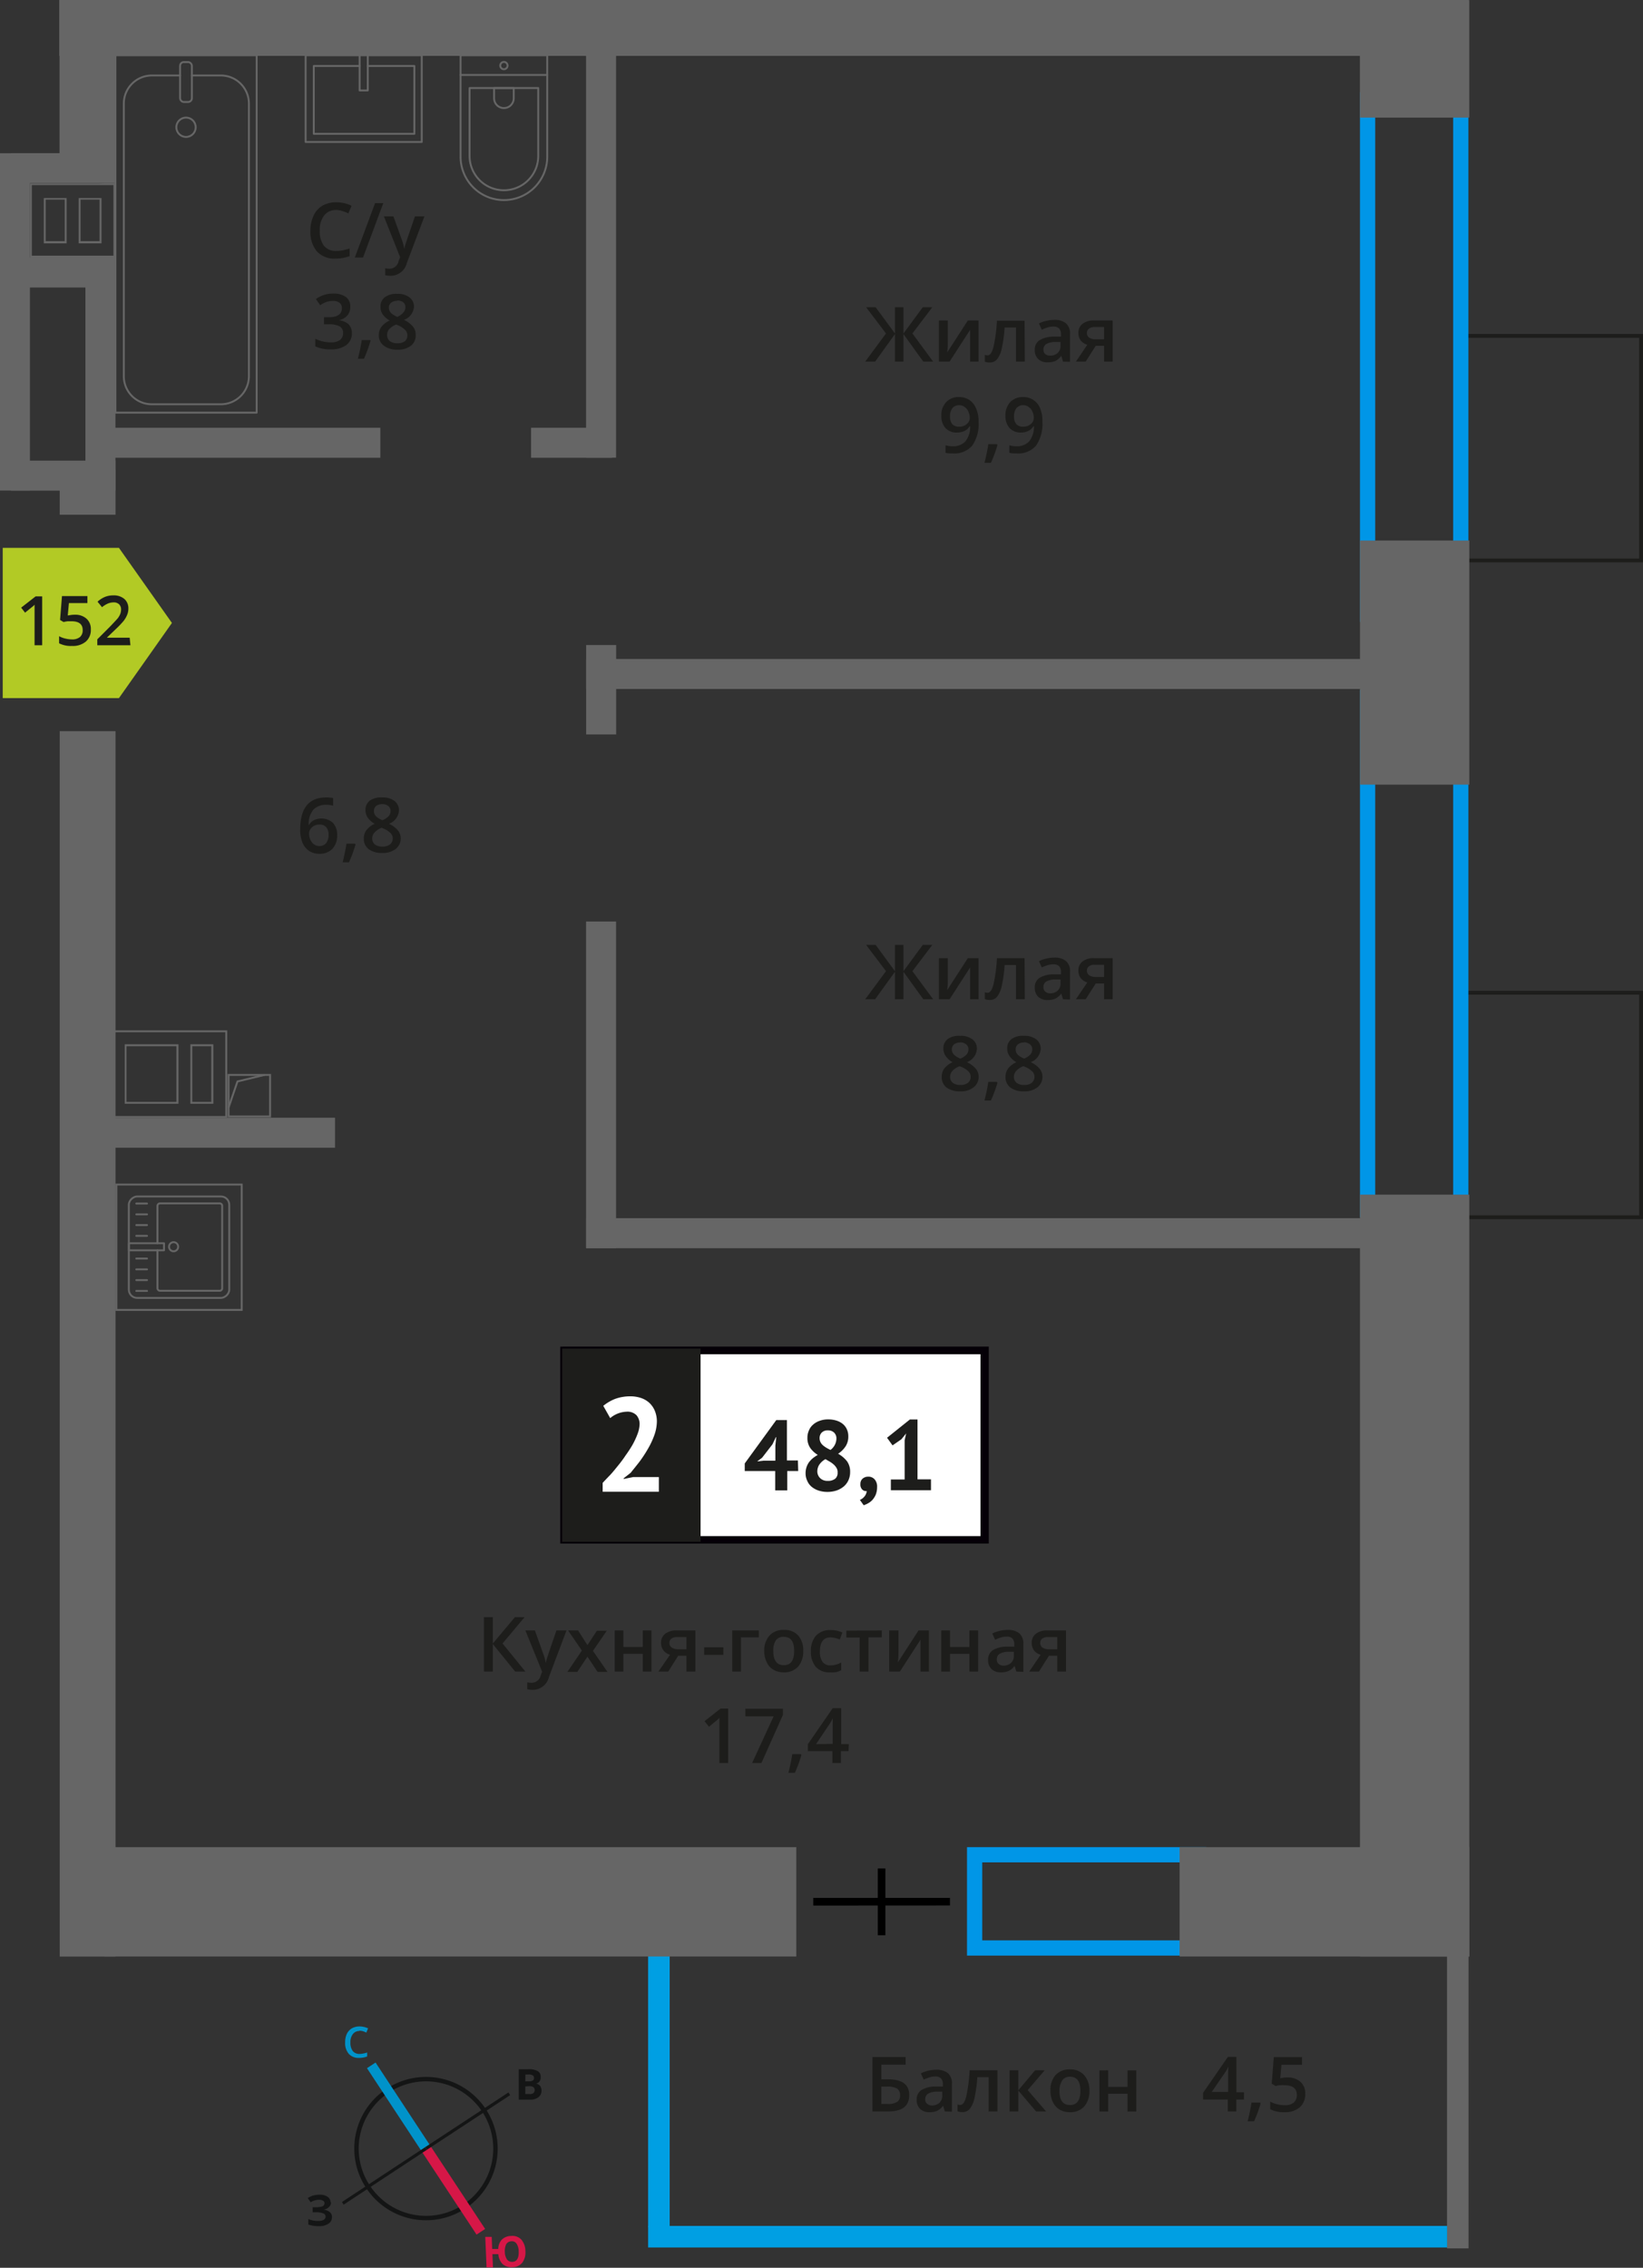 <svg id="Layer_1" data-name="Layer 1" xmlns="http://www.w3.org/2000/svg" width="215.78" height="297.75" viewBox="0 0 215.78 297.75">
  <rect x="0" y="0" width="215.78" height="297.75" fill="#333333" stroke="none"/>
  <defs>
    <style>
      .cls-1, .cls-13, .cls-14, .cls-15, .cls-5, .cls-6, .cls-7 {
        fill: none;
      }

      .cls-1, .cls-11 {
        stroke: #1d1d1b;
        stroke-width: 0.5px;
      }

      .cls-1, .cls-13, .cls-14, .cls-15, .cls-5, .cls-6 {
        stroke-miterlimit: 10;
      }

      .cls-2 {
        fill: #009fe3;
      }

      .cls-3 {
        fill: #666;
      }

      .cls-4 {
        fill: #0096e7;
      }

      .cls-5 {
        stroke: #000;
      }

      .cls-6, .cls-7 {
        stroke: #666;
        stroke-width: 0.25px;
      }

      .cls-7 {
        stroke-linecap: round;
        stroke-linejoin: round;
      }

      .cls-11, .cls-8 {
        fill: #1d1d1b;
      }

      .cls-9 {
        fill: #fff;
      }

      .cls-10 {
        fill: #050007;
      }

      .cls-11 {
        stroke-miterlimit: 22.93;
      }

      .cls-12 {
        fill: #b2ca25;
        fill-rule: evenodd;
      }

      .cls-13 {
        stroke: #141515;
        stroke-width: 0.58px;
      }

      .cls-14 {
        stroke: #0093ca;
        stroke-width: 1.35px;
      }

      .cls-15 {
        stroke: #d61747;
        stroke-width: 1.35px;
      }

      .cls-16 {
        fill: #141515;
      }

      .cls-17 {
        fill: #0093ca;
      }

      .cls-18 {
        fill: #d61747;
      }
    </style>
  </defs>
  <g>
    <rect class="cls-1" x="188.88" y="46.93" width="29.48" height="23.82" transform="translate(144.78 262.46) rotate(-90)"/>
    <rect class="cls-1" x="188.88" y="133.17" width="29.48" height="23.82" transform="translate(58.54 348.7) rotate(-90)"/>
    <rect class="cls-2" x="85.12" y="249.7" width="2.83" height="42.73"/>
    <rect class="cls-3" x="190.04" y="252.82" width="2.83" height="42.38"/>
    <rect class="cls-2" x="136.16" y="241.21" width="2.83" height="104.93" transform="matrix(0, 1, -1, 0, 431.26, 156.09)"/>
    <path class="cls-4" d="M190.85,14.12V79.66H180.61V14.12h10.24m2-2H178.61V81.66h14.24V12.12Z"/>
    <path class="cls-4" d="M190.85,92.57v65.25H180.61V92.57h10.24m2-2H178.61v69.25h14.24V90.57Z"/>
    <path class="cls-4" d="M156.41,244.52v10.24H129V244.52h27.41m2-2H127v14.24h31.41V242.52Z"/>
    <g>
      <line class="cls-5" x1="106.81" y1="249.69" x2="124.76" y2="249.68"/>
      <line class="cls-5" x1="115.78" y1="254.09" x2="115.78" y2="245.32"/>
    </g>
    <path class="cls-3" d="M5.75,24.3H14.9v9.27H4.18V24.3H5.75m3,7.61V26h-3v5.95h3m4.58,0V26h-3v5.95h3m-.25-7.86H3.93v2.16h0v7.61H15.15V24.05ZM8.5,31.66H6V26.21H8.5v5.45Zm4.58,0h-2.5V26.21h2.5v5.45Z"/>
    <path class="cls-3" d="M14.81,135.53H29.59v11H14.81v-11m1.57,9.39h7.06v-7.81H16.38v7.81m8.64,0h3v-7.81H25v7.81m-10.46-9.64h0v2.08h0v9.39H29.84V135.28H14.56Zm2.07,9.39v-7.31h6.56v7.31Zm8.64,0v-7.31h2.5v7.31Z"/>
    <g>
      <rect class="cls-6" x="30.02" y="141.13" width="5.45" height="5.45"/>
      <polyline class="cls-6" points="30.02 145.41 31.19 141.99 34.75 141.13"/>
    </g>
    <rect class="cls-3" x="13.73" y="56.16" width="36.22" height="3.94"/>
    <rect class="cls-3" x="13.73" y="146.75" width="30.27" height="3.94"/>
    <rect class="cls-3" x="69.75" y="56.16" width="10.63" height="3.94"/>
    <rect class="cls-3" x="76.98" y="86.52" width="106.63" height="3.94"/>
    <rect class="cls-3" x="76.98" y="159.94" width="106.63" height="3.94"/>
    <rect class="cls-3" x="51.88" y="31.06" width="54.13" height="3.94" transform="translate(45.91 111.97) rotate(-90)"/>
    <rect class="cls-3" x="73.08" y="88.6" width="11.74" height="3.94" transform="translate(-11.62 169.51) rotate(-90)"/>
    <rect class="cls-3" x="57.51" y="140.46" width="42.88" height="3.94" transform="translate(-63.49 221.38) rotate(-90)"/>
    <rect class="cls-3" x="178.07" y="0.53" width="15.43" height="14.36" transform="translate(178.07 193.51) rotate(-90)"/>
    <rect class="cls-3" x="169.76" y="79.81" width="32.05" height="14.36" transform="translate(98.8 272.78) rotate(-90)"/>
    <rect class="cls-3" x="135.77" y="199.68" width="100.04" height="14.36" transform="translate(-21.07 392.66) rotate(-90)"/>
    <rect class="cls-3" x="154.92" y="242.52" width="38.05" height="14.36"/>
    <rect class="cls-3" x="13.73" y="242.52" width="90.85" height="14.36"/>
    <rect class="cls-3" x="7.81" width="185.04" height="7.33"/>
    <rect class="cls-3" x="-0.25" y="8.07" width="23.47" height="7.33" transform="translate(23.22 0.25) rotate(90)"/>
    <rect class="cls-3" x="8.55" y="60.95" width="5.9" height="7.33" transform="translate(76.12 53.13) rotate(90)"/>
    <rect class="cls-3" x="-68.94" y="172.77" width="160.89" height="7.33" transform="translate(187.94 164.94) rotate(90)"/>
    <rect class="cls-3" x="7.81" width="185.04" height="7.33"/>
    <rect class="cls-3" x="1.45" y="20.11" width="13.71" height="3.94"/>
    <rect class="cls-3" x="1.45" y="33.81" width="13.71" height="3.94"/>
    <rect class="cls-3" x="1.45" y="60.48" width="13.71" height="3.94"/>
    <rect class="cls-3" x="-20.18" y="40.3" width="44.29" height="3.94" transform="translate(44.23 40.3) rotate(90)"/>
    <rect class="cls-3" x="-2.12" y="47.14" width="30.6" height="3.94" transform="translate(62.3 35.92) rotate(90)"/>
    <g>
      <rect class="cls-7" x="15.15" y="7.27" width="18.55" height="46.92" transform="translate(48.86 61.45) rotate(180)"/>
      <rect class="cls-7" x="23.65" y="8.15" width="1.55" height="5.24" rx="0.49" transform="translate(48.85 21.54) rotate(180)"/>
      <path class="cls-7" d="M25.2,9.91H29a3.69,3.69,0,0,1,3.69,3.69V49.4A3.69,3.69,0,0,1,29,53.08H19.94a3.68,3.68,0,0,1-3.68-3.68V13.6a3.69,3.69,0,0,1,3.68-3.69h3.71"/>
      <circle class="cls-7" cx="24.43" cy="16.71" r="1.27"/>
    </g>
    <g>
      <path class="cls-7" d="M56.68,11.08H70a5.69,5.69,0,0,1,5.69,5.69v0A5.69,5.69,0,0,1,70,22.46H56.68a0,0,0,0,1,0,0V11.08a0,0,0,0,1,0,0Z" transform="translate(82.95 -49.42) rotate(90)"/>
      <path class="cls-7" d="M59.47,13.76h8.91a4.51,4.51,0,0,1,4.51,4.51v0a4.51,4.51,0,0,1-4.51,4.51H59.47a0,0,0,0,1,0,0v-9a0,0,0,0,1,0,0Z" transform="translate(84.45 -47.91) rotate(90)"/>
      <path class="cls-7" d="M64.87,11.59h1.34a1.29,1.29,0,0,1,1.29,1.29v0a1.29,1.29,0,0,1-1.29,1.29H64.87a0,0,0,0,1,0,0V11.59A0,0,0,0,1,64.87,11.59Z" transform="translate(79.06 -53.31) rotate(90)"/>
      <circle class="cls-7" cx="66.18" cy="8.61" r="0.48"/>
      <line class="cls-7" x1="71.88" y1="9.84" x2="60.49" y2="9.84"/>
    </g>
    <g>
      <rect class="cls-7" x="42.07" y="5.33" width="11.38" height="15.25" transform="translate(60.72 -34.81) rotate(90)"/>
      <polyline class="cls-7" points="47.23 7.26 47.23 11.88 48.3 11.88 48.3 7.26"/>
      <polyline class="cls-7" points="47.23 8.66 41.21 8.66 41.21 17.57 54.42 17.57 54.42 8.66 48.3 8.66"/>
    </g>
    <g>
      <g>
        <rect class="cls-7" x="16.86" y="157.16" width="13.32" height="13.19" rx="1.09" transform="translate(-140.24 187.27) rotate(-90)"/>
        <path class="cls-7" d="M20.68,163.23v-4.89A.33.33,0,0,1,21,158h7.86a.32.32,0,0,1,.32.32v10.83a.32.32,0,0,1-.32.32H21a.33.33,0,0,1-.32-.32v-5"/>
        <circle class="cls-7" cx="22.8" cy="163.69" r="0.6"/>
        <rect class="cls-7" x="18.76" y="161.39" width="0.93" height="4.61" transform="translate(-144.46 182.92) rotate(-90)"/>
        <line class="cls-7" x1="17.9" y1="169.49" x2="19.31" y2="169.49"/>
        <line class="cls-7" x1="17.9" y1="168.07" x2="19.31" y2="168.07"/>
        <line class="cls-7" x1="17.9" y1="166.66" x2="19.31" y2="166.66"/>
        <line class="cls-7" x1="17.9" y1="165.24" x2="19.31" y2="165.24"/>
        <line class="cls-7" x1="17.9" y1="162.26" x2="19.31" y2="162.26"/>
        <line class="cls-7" x1="17.9" y1="160.85" x2="19.31" y2="160.85"/>
        <line class="cls-7" x1="17.9" y1="159.44" x2="19.31" y2="159.44"/>
        <line class="cls-7" x1="17.9" y1="158.02" x2="19.31" y2="158.02"/>
      </g>
      <path class="cls-3" d="M31.62,155.65v16.21H15.41V155.65H31.62m.25-.25H15.16v16.71H31.87V155.4Z"/>
    </g>
    <g>
      <path class="cls-8" d="M119.41,275.07c0,1.44-.91,2.15-2.75,2.15h-2.08v-7.14h4.36v1h-3.19V273h.85C118.48,273,119.41,273.68,119.41,275.07Zm-3.66,1.17h.84a2.2,2.2,0,0,0,1.23-.27,1,1,0,0,0,.39-.9,1,1,0,0,0-.39-.85,2.66,2.66,0,0,0-1.37-.26h-.7Z"/>
      <path class="cls-8" d="M124.09,277.22l-.23-.75h0a2.22,2.22,0,0,1-.78.67,2.52,2.52,0,0,1-1,.18,1.7,1.7,0,0,1-1.24-.43,1.61,1.61,0,0,1-.45-1.22,1.45,1.45,0,0,1,.62-1.26,3.63,3.63,0,0,1,1.89-.46l.93,0v-.29a1.09,1.09,0,0,0-.24-.77,1,1,0,0,0-.75-.26,2.34,2.34,0,0,0-.79.13,5.94,5.94,0,0,0-.74.28l-.37-.82a4.51,4.51,0,0,1,2-.47,2.34,2.34,0,0,1,1.56.45,1.76,1.76,0,0,1,.52,1.41v3.64Zm-1.71-.78a1.46,1.46,0,0,0,1-.35,1.27,1.27,0,0,0,.37-1v-.47l-.69,0a2.41,2.41,0,0,0-1.18.27.85.85,0,0,0-.37.74.7.7,0,0,0,.22.56A.93.93,0,0,0,122.38,276.44Z"/>
      <path class="cls-8" d="M131,277.22h-1.16v-4.5h-1.48a21.12,21.12,0,0,1-.37,2.72,3.58,3.58,0,0,1-.61,1.42,1.2,1.2,0,0,1-1,.45,1.65,1.65,0,0,1-.63-.11v-.9a.92.92,0,0,0,.36.07c.34,0,.6-.37.79-1.12a20.45,20.45,0,0,0,.44-3.43H131Z"/>
      <path class="cls-8" d="M135.94,271.82h1.26l-2.23,2.6,2.42,2.8h-1.32l-2.33-2.74v2.74h-1.15v-5.4h1.15v2.62Z"/>
      <path class="cls-8" d="M143.07,274.51a3,3,0,0,1-.68,2.07,2.44,2.44,0,0,1-1.89.74,2.59,2.59,0,0,1-1.34-.34,2.35,2.35,0,0,1-.89-1,3.36,3.36,0,0,1-.31-1.49,2.93,2.93,0,0,1,.67-2.05,2.45,2.45,0,0,1,1.9-.74,2.41,2.41,0,0,1,1.86.76A2.93,2.93,0,0,1,143.07,274.51Zm-3.93,0c0,1.25.46,1.87,1.38,1.87s1.37-.62,1.37-1.87-.46-1.85-1.38-1.85a1.18,1.18,0,0,0-1,.48A2.5,2.5,0,0,0,139.14,274.51Z"/>
      <path class="cls-8" d="M145.54,271.82V274h2.54v-2.17h1.15v5.4h-1.15v-2.33h-2.54v2.33h-1.15v-5.4Z"/>
      <path class="cls-8" d="M163.37,275.66h-1v1.56h-1.12v-1.56H158v-.88l3.26-4.72h1.12v4.65h1Zm-2.08-1v-1.79c0-.64,0-1.16.05-1.57h0a4.54,4.54,0,0,1-.43.78l-1.77,2.58Z"/>
      <path class="cls-8" d="M165.56,276.17a16.12,16.12,0,0,1-.86,2.34h-.84a24.85,24.85,0,0,0,.5-2.45h1.13Z"/>
      <path class="cls-8" d="M169.08,272.76a2.45,2.45,0,0,1,1.71.57,2,2,0,0,1,.63,1.56,2.28,2.28,0,0,1-.72,1.79,2.91,2.91,0,0,1-2,.64,3.81,3.81,0,0,1-1.88-.39v-1a3.52,3.52,0,0,0,.91.35,4.19,4.19,0,0,0,1,.12,1.77,1.77,0,0,0,1.18-.34,1.3,1.3,0,0,0,.41-1c0-.85-.55-1.28-1.63-1.28a4.55,4.55,0,0,0-.57,0c-.22,0-.42.06-.59.1l-.51-.3.27-3.49h3.71v1h-2.7l-.16,1.77.42-.07A4.73,4.73,0,0,1,169.08,272.76Z"/>
    </g>
    <g>
      <g>
        <path class="cls-8" d="M69,219.47H67.66l-2.94-3.62v3.62H63.56v-7.14h1.16v3.46l2.9-3.46h1.27L66,215.78Z"/>
        <path class="cls-8" d="M69,214.07h1.25l1.09,3.06a6,6,0,0,1,.34,1.23h0a5,5,0,0,1,.16-.65c.08-.26.49-1.47,1.24-3.64H74.4l-2.31,6.12a2.19,2.19,0,0,1-2.1,1.68,3.57,3.57,0,0,1-.74-.08v-.91a2.61,2.61,0,0,0,.59.06A1.2,1.2,0,0,0,71,220l.2-.51Z"/>
        <path class="cls-8" d="M76.42,216.71l-1.81-2.64h1.31L77.15,216l1.24-1.89h1.3l-1.82,2.64,1.91,2.76h-1.3l-1.33-2-1.33,2h-1.3Z"/>
        <path class="cls-8" d="M81.87,214.07v2.17h2.55v-2.17h1.14v5.4H84.42v-2.33H81.87v2.33H80.73v-5.4Z"/>
        <path class="cls-8" d="M87.76,219.47H86.47L88,217.26a1.63,1.63,0,0,1-.86-.56,1.58,1.58,0,0,1-.32-1,1.46,1.46,0,0,1,.55-1.2,2.35,2.35,0,0,1,1.5-.43h2.46v5.4H90.15v-2.08H89.07Zm.16-3.76a.69.69,0,0,0,.32.62,1.49,1.49,0,0,0,.84.21h1.07v-1.6H88.9a1.16,1.16,0,0,0-.72.2A.68.68,0,0,0,87.92,215.71Z"/>
        <path class="cls-8" d="M92.48,217.28v-1H95v1Z"/>
        <path class="cls-8" d="M99.66,214.07v.9H97.31v4.5H96.17v-5.4Z"/>
        <path class="cls-8" d="M105.49,216.76a3,3,0,0,1-.68,2.07,2.44,2.44,0,0,1-1.89.74,2.67,2.67,0,0,1-1.34-.34,2.2,2.2,0,0,1-.89-1,3.29,3.29,0,0,1-.32-1.48,2.91,2.91,0,0,1,.68-2A2.45,2.45,0,0,1,103,214a2.34,2.34,0,0,1,1.85.76A2.89,2.89,0,0,1,105.49,216.76Zm-3.93,0c0,1.25.46,1.87,1.38,1.87s1.36-.62,1.36-1.87-.45-1.85-1.37-1.85a1.18,1.18,0,0,0-1.05.48A2.39,2.39,0,0,0,101.56,216.76Z"/>
        <path class="cls-8" d="M109,219.57a2.35,2.35,0,0,1-1.86-.72,3,3,0,0,1-.64-2,3,3,0,0,1,.67-2.1,2.5,2.5,0,0,1,1.93-.73,3.61,3.61,0,0,1,1.53.32l-.34.92a3.48,3.48,0,0,0-1.2-.28q-1.41,0-1.41,1.86a2.21,2.21,0,0,0,.35,1.36,1.22,1.22,0,0,0,1,.46,3,3,0,0,0,1.45-.38v1a2.33,2.33,0,0,1-.66.26A4.09,4.09,0,0,1,109,219.57Z"/>
        <path class="cls-8" d="M115.81,214.07v.9h-1.75v4.5H112.9V215h-1.75v-.9Z"/>
        <path class="cls-8" d="M118,214.07v2.77c0,.32,0,.79-.08,1.42l2.71-4.19H122v5.4h-1.11v-2.72c0-.15,0-.39,0-.73s0-.58,0-.73l-2.71,4.18h-1.4v-5.4Z"/>
        <path class="cls-8" d="M124.77,214.07v2.17h2.54v-2.17h1.15v5.4h-1.15v-2.33h-2.54v2.33h-1.15v-5.4Z"/>
        <path class="cls-8" d="M133.48,219.47l-.23-.75h0a2.16,2.16,0,0,1-.79.67,2.44,2.44,0,0,1-1,.18,1.73,1.73,0,0,1-1.24-.43,1.61,1.61,0,0,1-.45-1.22,1.45,1.45,0,0,1,.62-1.26,3.54,3.54,0,0,1,1.89-.46l.93,0v-.29a1.09,1.09,0,0,0-.24-.77,1,1,0,0,0-.75-.26,2.56,2.56,0,0,0-.79.12,6,6,0,0,0-.74.29l-.37-.82a4,4,0,0,1,1-.35,4.45,4.45,0,0,1,1-.12,2.31,2.31,0,0,1,1.55.45,1.76,1.76,0,0,1,.53,1.41v3.64Zm-1.71-.78a1.42,1.42,0,0,0,1-.35,1.24,1.24,0,0,0,.38-1v-.47l-.69,0a2.41,2.41,0,0,0-1.18.27.82.82,0,0,0-.37.74.7.7,0,0,0,.22.56A.91.91,0,0,0,131.77,218.69Z"/>
        <path class="cls-8" d="M136.45,219.47h-1.28l1.5-2.21a1.67,1.67,0,0,1-.86-.56,1.63,1.63,0,0,1-.31-1,1.44,1.44,0,0,1,.55-1.2,2.32,2.32,0,0,1,1.49-.43H140v5.4h-1.15v-2.08h-1.09Zm.17-3.76a.69.69,0,0,0,.31.62,1.53,1.53,0,0,0,.85.21h1.07v-1.6H137.6a1.16,1.16,0,0,0-.72.2A.65.65,0,0,0,136.62,215.71Z"/>
        <path class="cls-8" d="M95.63,231.47H94.48v-4.61c0-.55,0-1,0-1.31a3.43,3.43,0,0,1-.27.26l-1.1.9-.58-.73,2.1-1.65h1Z"/>
        <path class="cls-8" d="M98.78,231.47l2.82-6.12H97.89v-1h4.94v.8L100,231.47Z"/>
        <path class="cls-8" d="M105.25,230.42a16.12,16.12,0,0,1-.86,2.34h-.85a22.91,22.91,0,0,0,.51-2.45h1.13Z"/>
        <path class="cls-8" d="M111.44,229.91h-1v1.56h-1.12v-1.56H106.1V229l3.26-4.72h1.12V229h1Zm-2.08-.95v-1.79c0-.64,0-1.16,0-1.57h0a4.54,4.54,0,0,1-.43.78L107.17,229Z"/>
      </g>
      <g>
        <rect class="cls-9" x="74.08" y="177.31" width="54.7" height="24.87"/>
        <path class="cls-10" d="M128.77,177.8H74.67v23.88h54.1Zm-54.64-1h55.73v25.86H73.58V176.81Z"/>
        <rect class="cls-11" x="74.08" y="177.31" width="17.68" height="24.87"/>
        <g>
          <path class="cls-8" d="M104.83,193.14h-1.44v2.54h-1.58v-2.54h-4v-1l4.14-5.69h1.4v5.3h1.44Zm-3-3.36.12-1.09h-.05l-.45.94-1.36,1.76-.65.49.84-.1h1.55Z"/>
          <path class="cls-8" d="M105.8,193.45a2.51,2.51,0,0,1,.12-.81,2.55,2.55,0,0,1,.33-.66,3.64,3.64,0,0,1,.51-.53,6,6,0,0,1,.64-.43,3.38,3.38,0,0,1-1-.93,2.27,2.27,0,0,1-.36-1.31,2.3,2.3,0,0,1,.19-.95,2,2,0,0,1,.54-.77,2.5,2.5,0,0,1,.87-.51,3.19,3.19,0,0,1,1.15-.19,3.59,3.59,0,0,1,1.07.16,2.44,2.44,0,0,1,.83.44,1.92,1.92,0,0,1,.53.7,2.12,2.12,0,0,1,.19.91,2.33,2.33,0,0,1-.34,1.3,3.39,3.39,0,0,1-1,1,3.88,3.88,0,0,1,1.18,1,2.36,2.36,0,0,1,.4,1.41,2.61,2.61,0,0,1-.22,1.06,2.35,2.35,0,0,1-.61.82,3,3,0,0,1-.94.53,3.77,3.77,0,0,1-1.2.19,3.65,3.65,0,0,1-1.18-.18,2.78,2.78,0,0,1-.9-.49,2,2,0,0,1-.57-.76A2.25,2.25,0,0,1,105.8,193.45Zm4.21-.17a1.06,1.06,0,0,0-.15-.55,1.93,1.93,0,0,0-.37-.45,3.34,3.34,0,0,0-.51-.37l-.57-.33a2.27,2.27,0,0,0-.84.77,1.66,1.66,0,0,0-.23.81,1.25,1.25,0,0,0,.36.9,1.33,1.33,0,0,0,1,.37,1.49,1.49,0,0,0,1-.29A1,1,0,0,0,110,193.28Zm-2.37-4.48a1.18,1.18,0,0,0,.12.55,1.3,1.3,0,0,0,.32.41,3.17,3.17,0,0,0,.46.33c.17.1.34.19.53.28a1.91,1.91,0,0,0,.78-1.46,1.06,1.06,0,0,0-.32-.83,1.12,1.12,0,0,0-.78-.28,1.08,1.08,0,0,0-.84.3A1,1,0,0,0,107.64,188.8Z"/>
          <path class="cls-8" d="M113,194.85a.89.89,0,0,1,.29-.71,1.09,1.09,0,0,1,.73-.26,1.06,1.06,0,0,1,.86.37,1.4,1.4,0,0,1,.31,1,2.62,2.62,0,0,1-.18,1,2.56,2.56,0,0,1-.45.7,2.17,2.17,0,0,1-.58.44,3.07,3.07,0,0,1-.55.24l-.5-.7a1.55,1.55,0,0,0,.62-.47,1.29,1.29,0,0,0,.28-.69.74.74,0,0,1-.57-.18A.92.92,0,0,1,113,194.85Z"/>
          <path class="cls-8" d="M117,194.25h1.81v-5.16l.2-.89-.63.77-1.16.8-.72-1,3-2.4h1v7.86h1.77v1.43H117Z"/>
        </g>
        <path class="cls-9" d="M86.27,186.59a5.52,5.52,0,0,1-.32,1.8,10.7,10.7,0,0,1-.83,1.79,16.85,16.85,0,0,1-1.1,1.69c-.41.54-.8,1-1.19,1.5l-.92.72v.09l1.26-.25h3.36v1.93H79.15v-1.17c.28-.3.6-.64.95-1s.7-.81,1.06-1.25.7-.89,1-1.35a16.12,16.12,0,0,0,.92-1.41,10.44,10.44,0,0,0,.64-1.38A4,4,0,0,0,84,187a1.76,1.76,0,0,0-.41-1.19,1.66,1.66,0,0,0-1.31-.46,3.52,3.52,0,0,0-2.14.84l-.91-1.61a5.85,5.85,0,0,1,1.55-.91,5.75,5.75,0,0,1,2-.34,4.34,4.34,0,0,1,1.38.21,3.07,3.07,0,0,1,1.09.62,3,3,0,0,1,.72,1A3.67,3.67,0,0,1,86.27,186.59Z"/>
      </g>
    </g>
    <g>
      <path class="cls-8" d="M39.43,108.89c0-2.8,1.14-4.19,3.41-4.19a4.66,4.66,0,0,1,.91.08v1a3.15,3.15,0,0,0-.86-.11,2.25,2.25,0,0,0-1.72.62,2.92,2.92,0,0,0-.63,2h.06a1.48,1.48,0,0,1,.65-.61,2.25,2.25,0,0,1,2.49.37,2.33,2.33,0,0,1,.54,1.62,2.47,2.47,0,0,1-.63,1.78,2.28,2.28,0,0,1-1.71.65,2.41,2.41,0,0,1-1.33-.37,2.44,2.44,0,0,1-.88-1.08A4.29,4.29,0,0,1,39.43,108.89Zm2.49,2.19a1.13,1.13,0,0,0,.91-.38,1.69,1.69,0,0,0,.32-1.09,1.46,1.46,0,0,0-.3-1,1.13,1.13,0,0,0-.9-.35,1.46,1.46,0,0,0-.69.16,1.3,1.3,0,0,0-.49.44,1,1,0,0,0-.18.56,1.87,1.87,0,0,0,.37,1.16A1.18,1.18,0,0,0,41.92,111.08Z"/>
      <path class="cls-8" d="M46.69,110.88a16.56,16.56,0,0,1-.86,2.34H45c.22-.88.39-1.7.5-2.45h1.13Z"/>
      <path class="cls-8" d="M50.2,104.7a2.55,2.55,0,0,1,1.61.46,1.54,1.54,0,0,1,.59,1.25,2,2,0,0,1-1.32,1.75,3.3,3.3,0,0,1,1.19.88,1.66,1.66,0,0,1,.36,1,1.73,1.73,0,0,1-.65,1.41,2.68,2.68,0,0,1-1.76.54,2.88,2.88,0,0,1-1.8-.5,1.67,1.67,0,0,1-.64-1.41,1.81,1.81,0,0,1,.33-1.07,2.86,2.86,0,0,1,1.1-.85,2.66,2.66,0,0,1-.93-.83,1.72,1.72,0,0,1-.28-1,1.47,1.47,0,0,1,.61-1.24A2.56,2.56,0,0,1,50.2,104.7Zm-1.32,5.38a1,1,0,0,0,.35.79,1.57,1.57,0,0,0,1,.28,1.51,1.51,0,0,0,1-.29,1,1,0,0,0,.35-.79,1,1,0,0,0-.32-.72,3.12,3.12,0,0,0-1-.61l-.14-.06a2.5,2.5,0,0,0-.93.62A1.19,1.19,0,0,0,48.88,110.08Zm1.31-4.5a1.24,1.24,0,0,0-.79.24.82.82,0,0,0-.29.66.93.93,0,0,0,.1.45,1.24,1.24,0,0,0,.32.37,3.2,3.2,0,0,0,.69.39,2.28,2.28,0,0,0,.83-.54,1,1,0,0,0,.24-.67.8.8,0,0,0-.3-.66A1.25,1.25,0,0,0,50.19,105.58Z"/>
    </g>
    <g>
      <path class="cls-8" d="M116.36,43.78l-2.61-3.44H115l2.54,3.45V40.34h1.11v3.45l2.54-3.45h1.25l-2.61,3.44,2.72,3.7h-1.29l-2.61-3.62v3.62h-1.11V43.86l-2.61,3.62h-1.3Z"/>
      <path class="cls-8" d="M124.48,42.08v2.76c0,.33,0,.8-.08,1.43l2.71-4.19h1.4v5.4h-1.1V44.76c0-.15,0-.4,0-.73s0-.58,0-.73l-2.7,4.18h-1.4v-5.4Z"/>
      <path class="cls-8" d="M134.59,47.48h-1.16V43h-1.49a17.88,17.88,0,0,1-.37,2.72,3.39,3.39,0,0,1-.6,1.42,1.2,1.2,0,0,1-1,.45,1.67,1.67,0,0,1-.63-.1v-.9a1.15,1.15,0,0,0,.36.07c.33,0,.59-.38.78-1.12a20.23,20.23,0,0,0,.45-3.43h3.63Z"/>
      <path class="cls-8" d="M139.61,47.48l-.23-.76h0a2.2,2.2,0,0,1-.79.68,2.62,2.62,0,0,1-1,.17,1.69,1.69,0,0,1-1.24-.43,1.58,1.58,0,0,1-.45-1.21,1.43,1.43,0,0,1,.62-1.26,3.62,3.62,0,0,1,1.89-.47l.93,0v-.29a1.1,1.1,0,0,0-.24-.78,1,1,0,0,0-.75-.25,2.67,2.67,0,0,0-.8.12,6.52,6.52,0,0,0-.73.29l-.37-.82a3.65,3.65,0,0,1,1-.35,4.45,4.45,0,0,1,1-.12,2.31,2.31,0,0,1,1.55.45,1.76,1.76,0,0,1,.53,1.41v3.64Zm-1.71-.79a1.41,1.41,0,0,0,1-.34,1.25,1.25,0,0,0,.38-1V44.9l-.69,0a2.38,2.38,0,0,0-1.18.27.82.82,0,0,0-.37.74.73.73,0,0,0,.21.56A1,1,0,0,0,137.9,46.69Z"/>
      <path class="cls-8" d="M142.58,47.48H141.3l1.5-2.22a1.65,1.65,0,0,1-.86-.55,1.59,1.59,0,0,1-.31-1,1.44,1.44,0,0,1,.55-1.2,2.32,2.32,0,0,1,1.49-.43h2.46v5.4H145V45.4h-1.09Zm.17-3.76a.7.7,0,0,0,.31.62,1.53,1.53,0,0,0,.85.21H145V42.94h-1.25a1.13,1.13,0,0,0-.73.21A.67.67,0,0,0,142.75,43.72Z"/>
      <path class="cls-8" d="M128.52,55.38a4.94,4.94,0,0,1-.85,3.15,3.1,3.1,0,0,1-2.56,1,4.13,4.13,0,0,1-.93-.07v-1a2.91,2.91,0,0,0,.87.13,2.21,2.21,0,0,0,1.73-.63,3,3,0,0,0,.63-2h-.06a1.72,1.72,0,0,1-.69.63,2.26,2.26,0,0,1-1,.2,1.94,1.94,0,0,1-1.49-.59,2.33,2.33,0,0,1-.54-1.62,2.47,2.47,0,0,1,.63-1.78,2.24,2.24,0,0,1,1.71-.67,2.36,2.36,0,0,1,1.33.38,2.4,2.4,0,0,1,.87,1.07A4.15,4.15,0,0,1,128.52,55.38ZM126,53.2a1.13,1.13,0,0,0-.92.39,1.67,1.67,0,0,0-.31,1.09,1.5,1.5,0,0,0,.29,1,1.13,1.13,0,0,0,.9.34,1.4,1.4,0,0,0,1-.34,1,1,0,0,0,.4-.81,2,2,0,0,0-.17-.81,1.36,1.36,0,0,0-.47-.6A1.12,1.12,0,0,0,126,53.2Z"/>
      <path class="cls-8" d="M131,58.43a17,17,0,0,1-.86,2.34h-.85a22.57,22.57,0,0,0,.51-2.46h1.13Z"/>
      <path class="cls-8" d="M136.9,55.38a4.94,4.94,0,0,1-.85,3.15,3.1,3.1,0,0,1-2.56,1,4.07,4.07,0,0,1-.93-.07v-1a2.91,2.91,0,0,0,.87.13,2.22,2.22,0,0,0,1.73-.63,3.07,3.07,0,0,0,.63-2h-.06a1.68,1.68,0,0,1-.7.63,2.18,2.18,0,0,1-.95.2,1.94,1.94,0,0,1-1.49-.59,2.33,2.33,0,0,1-.54-1.62,2.5,2.5,0,0,1,.62-1.78,2.27,2.27,0,0,1,1.72-.67,2.33,2.33,0,0,1,1.32.38,2.36,2.36,0,0,1,.88,1.07A4.32,4.32,0,0,1,136.9,55.38Zm-2.49-2.18a1.13,1.13,0,0,0-.92.39,1.67,1.67,0,0,0-.31,1.09,1.45,1.45,0,0,0,.29,1,1.13,1.13,0,0,0,.9.34,1.42,1.42,0,0,0,1-.34,1,1,0,0,0,.4-.81,2,2,0,0,0-.17-.81,1.36,1.36,0,0,0-.47-.6A1.12,1.12,0,0,0,134.41,53.2Z"/>
    </g>
    <g>
      <path class="cls-8" d="M116.36,127.51l-2.61-3.45H115l2.54,3.46v-3.46h1.11v3.46l2.54-3.46h1.25l-2.61,3.45,2.72,3.69h-1.29l-2.61-3.62v3.62h-1.11v-3.62l-2.61,3.62h-1.3Z"/>
      <path class="cls-8" d="M124.48,125.8v2.77c0,.32,0,.79-.08,1.42l2.71-4.19h1.4v5.4h-1.1v-2.72c0-.15,0-.39,0-.73s0-.58,0-.73l-2.7,4.18h-1.4v-5.4Z"/>
      <path class="cls-8" d="M134.59,131.2h-1.16v-4.5h-1.49a17.91,17.91,0,0,1-.37,2.71,3.5,3.5,0,0,1-.6,1.43,1.2,1.2,0,0,1-1,.45,1.65,1.65,0,0,1-.63-.11v-.9a1.15,1.15,0,0,0,.36.07c.33,0,.59-.38.78-1.12a20.23,20.23,0,0,0,.45-3.43h3.63Z"/>
      <path class="cls-8" d="M139.61,131.2l-.23-.75h0a2.26,2.26,0,0,1-.79.67,2.44,2.44,0,0,1-1,.18,1.73,1.73,0,0,1-1.24-.43,1.62,1.62,0,0,1-.45-1.22,1.43,1.43,0,0,1,.62-1.26,3.54,3.54,0,0,1,1.89-.46l.93,0v-.29a1.12,1.12,0,0,0-.24-.78,1,1,0,0,0-.75-.25,2.67,2.67,0,0,0-.8.12,6.52,6.52,0,0,0-.73.29l-.37-.82a4,4,0,0,1,1-.35,4.45,4.45,0,0,1,1-.12,2.31,2.31,0,0,1,1.55.45,1.76,1.76,0,0,1,.53,1.41v3.64Zm-1.71-.78a1.42,1.42,0,0,0,1-.35,1.25,1.25,0,0,0,.38-1v-.47l-.69,0a2.38,2.38,0,0,0-1.18.27.82.82,0,0,0-.37.74.73.73,0,0,0,.21.56A1,1,0,0,0,137.9,130.42Z"/>
      <path class="cls-8" d="M142.58,131.2H141.3l1.5-2.21a1.73,1.73,0,0,1-.86-.56,1.59,1.59,0,0,1-.31-1,1.44,1.44,0,0,1,.55-1.2,2.32,2.32,0,0,1,1.49-.43h2.46v5.4H145v-2.08h-1.09Zm.17-3.76a.7.7,0,0,0,.31.62,1.53,1.53,0,0,0,.85.21H145v-1.6h-1.25a1.13,1.13,0,0,0-.73.2A.67.67,0,0,0,142.75,127.44Z"/>
      <path class="cls-8" d="M126.1,136a2.55,2.55,0,0,1,1.61.46,1.52,1.52,0,0,1,.59,1.25,2,2,0,0,1-1.32,1.75,3.3,3.3,0,0,1,1.19.88,1.66,1.66,0,0,1,.36,1,1.73,1.73,0,0,1-.65,1.41,2.66,2.66,0,0,1-1.76.54,2.9,2.9,0,0,1-1.8-.5,1.68,1.68,0,0,1-.64-1.41,1.86,1.86,0,0,1,.33-1.08,2.85,2.85,0,0,1,1.1-.84,2.66,2.66,0,0,1-.93-.83,1.72,1.72,0,0,1-.28-1,1.46,1.46,0,0,1,.61-1.24A2.56,2.56,0,0,1,126.1,136Zm-1.32,5.38a1,1,0,0,0,.35.79,1.57,1.57,0,0,0,1,.28,1.51,1.51,0,0,0,1-.29,1,1,0,0,0,.35-.79,1,1,0,0,0-.32-.73,3.12,3.12,0,0,0-1-.6L126,140a2.39,2.39,0,0,0-.93.62A1.15,1.15,0,0,0,124.78,141.35Zm1.31-4.5a1.24,1.24,0,0,0-.79.24.82.82,0,0,0-.29.66.93.93,0,0,0,.1.45,1.24,1.24,0,0,0,.32.37,3.2,3.2,0,0,0,.69.39,2.17,2.17,0,0,0,.83-.55,1,1,0,0,0,.24-.66.8.8,0,0,0-.3-.66A1.25,1.25,0,0,0,126.09,136.85Z"/>
      <path class="cls-8" d="M131,142.15a17,17,0,0,1-.86,2.34h-.85a22.91,22.91,0,0,0,.51-2.45h1.13Z"/>
      <path class="cls-8" d="M134.48,136a2.55,2.55,0,0,1,1.61.46,1.52,1.52,0,0,1,.59,1.25,2,2,0,0,1-1.32,1.75,3.3,3.3,0,0,1,1.19.88,1.66,1.66,0,0,1,.36,1,1.73,1.73,0,0,1-.65,1.41,2.68,2.68,0,0,1-1.76.54,2.86,2.86,0,0,1-1.8-.5,1.68,1.68,0,0,1-.64-1.41,1.86,1.86,0,0,1,.33-1.08,2.85,2.85,0,0,1,1.1-.84,2.66,2.66,0,0,1-.93-.83,1.72,1.72,0,0,1-.28-1,1.46,1.46,0,0,1,.61-1.24A2.54,2.54,0,0,1,134.48,136Zm-1.32,5.38a1,1,0,0,0,.35.79,1.57,1.57,0,0,0,1,.28,1.51,1.51,0,0,0,1-.29,1,1,0,0,0,.35-.79,1,1,0,0,0-.32-.73,3.12,3.12,0,0,0-1-.6l-.14-.06a2.39,2.39,0,0,0-.93.62A1.15,1.15,0,0,0,133.16,141.35Zm1.31-4.5a1.22,1.22,0,0,0-.79.24.82.82,0,0,0-.29.66.93.93,0,0,0,.1.45,1.11,1.11,0,0,0,.32.37,3.2,3.2,0,0,0,.69.39,2.17,2.17,0,0,0,.83-.55,1,1,0,0,0,.24-.66.8.8,0,0,0-.3-.66A1.25,1.25,0,0,0,134.47,136.85Z"/>
    </g>
    <g>
      <path class="cls-8" d="M44.16,27.57a1.93,1.93,0,0,0-1.58.71,3,3,0,0,0-.58,2,3.15,3.15,0,0,0,.55,2,2,2,0,0,0,1.61.67,4.31,4.31,0,0,0,.88-.09c.28-.06.58-.14.88-.23v1a5.37,5.37,0,0,1-1.9.32A3.05,3.05,0,0,1,41.61,33a4,4,0,0,1-.84-2.72,4.44,4.44,0,0,1,.41-1.95A2.87,2.87,0,0,1,42.36,27a3.62,3.62,0,0,1,1.81-.44,4.44,4.44,0,0,1,2,.46l-.42,1a4.62,4.62,0,0,0-.76-.3A2.65,2.65,0,0,0,44.16,27.57Z"/>
      <path class="cls-8" d="M50.34,26.67l-2.66,7.14H46.6l2.66-7.14Z"/>
      <path class="cls-8" d="M50.42,28.41h1.25l1.1,3.06a6.67,6.67,0,0,1,.33,1.23h0a4.66,4.66,0,0,1,.16-.65c.08-.26.49-1.47,1.24-3.64h1.24l-2.31,6.12a2.19,2.19,0,0,1-2.1,1.68,3.65,3.65,0,0,1-.74-.08v-.91a2.61,2.61,0,0,0,.59.06,1.22,1.22,0,0,0,1.17-1l.2-.51Z"/>
      <path class="cls-8" d="M46,40.31a1.63,1.63,0,0,1-.4,1.13,2,2,0,0,1-1.11.61v0a2.19,2.19,0,0,1,1.29.53,1.58,1.58,0,0,1,.43,1.14,1.89,1.89,0,0,1-.73,1.59,3.37,3.37,0,0,1-2.07.56,4.6,4.6,0,0,1-2-.39v-1a4.39,4.39,0,0,0,1,.35,4.23,4.23,0,0,0,1,.12,2,2,0,0,0,1.24-.31,1.11,1.11,0,0,0,.41-.95.92.92,0,0,0-.46-.84,2.87,2.87,0,0,0-1.42-.27h-.62v-.93h.63c1.14,0,1.71-.4,1.71-1.18a.86.86,0,0,0-.3-.71,1.32,1.32,0,0,0-.88-.25,2.88,2.88,0,0,0-.78.11,3.9,3.9,0,0,0-.89.45l-.56-.8a3.73,3.73,0,0,1,2.28-.72,2.69,2.69,0,0,1,1.68.46A1.52,1.52,0,0,1,46,40.31Z"/>
      <path class="cls-8" d="M48.66,44.76a18.47,18.47,0,0,1-.86,2.34H47a22.91,22.91,0,0,0,.51-2.45h1.12Z"/>
      <path class="cls-8" d="M52.17,38.58a2.52,2.52,0,0,1,1.6.46,1.5,1.5,0,0,1,.6,1.25A2,2,0,0,1,53.05,42a3.4,3.4,0,0,1,1.19.88,1.65,1.65,0,0,1,.35,1A1.72,1.72,0,0,1,54,45.37a2.68,2.68,0,0,1-1.76.54,2.86,2.86,0,0,1-1.8-.5A1.67,1.67,0,0,1,49.75,44a1.81,1.81,0,0,1,.33-1.07,2.78,2.78,0,0,1,1.1-.85,2.8,2.8,0,0,1-.94-.83,1.79,1.79,0,0,1-.27-1A1.47,1.47,0,0,1,50.58,39,2.52,2.52,0,0,1,52.17,38.58ZM50.84,44a1,1,0,0,0,.36.79,1.57,1.57,0,0,0,1,.28,1.53,1.53,0,0,0,1-.29A1,1,0,0,0,53.5,44a1,1,0,0,0-.33-.72,3.06,3.06,0,0,0-1-.61l-.14-.06a2.5,2.5,0,0,0-.93.62A1.16,1.16,0,0,0,50.84,44Zm1.32-4.5a1.22,1.22,0,0,0-.79.24.8.8,0,0,0-.3.66.94.94,0,0,0,.11.45,1.2,1.2,0,0,0,.31.37,3.62,3.62,0,0,0,.7.39A2.38,2.38,0,0,0,53,41a1,1,0,0,0,.24-.67.8.8,0,0,0-.3-.66A1.25,1.25,0,0,0,52.16,39.46Z"/>
    </g>
    <polygon class="cls-12" points="15.62 71.93 15.62 71.93 19.1 76.86 22.58 81.79 19.1 86.73 15.62 91.66 15.62 91.66 15.61 91.66 0.36 91.66 0.36 71.93 15.61 71.93 15.62 71.93"/>
    <g>
      <path class="cls-8" d="M5.54,84.72h-1V80.57c0-.49,0-.88,0-1.17a3,3,0,0,1-.25.23l-1,.81-.51-.66L4.68,78.3h.86Z"/>
      <path class="cls-8" d="M9.82,80.71a2.18,2.18,0,0,1,1.54.52,1.79,1.79,0,0,1,.57,1.4,2,2,0,0,1-.65,1.6,2.63,2.63,0,0,1-1.83.58,3.35,3.35,0,0,1-1.69-.35v-.93a3.18,3.18,0,0,0,.82.31,3.9,3.9,0,0,0,.86.11,1.58,1.58,0,0,0,1.06-.31,1.15,1.15,0,0,0,.36-.92c0-.76-.49-1.15-1.46-1.15-.14,0-.31,0-.51,0a5.29,5.29,0,0,0-.54.1l-.46-.27.25-3.14h3.34v.92H9.05L8.9,80.81l.38-.06A2.83,2.83,0,0,1,9.82,80.71Z"/>
      <path class="cls-8" d="M17.13,84.72H12.78v-.78l1.66-1.66c.49-.51.81-.86,1-1.07a2.52,2.52,0,0,0,.35-.59,1.67,1.67,0,0,0,.11-.59.92.92,0,0,0-.26-.69,1,1,0,0,0-.73-.25,2,2,0,0,0-.71.14,3.19,3.19,0,0,0-.8.49L12.81,79a3.33,3.33,0,0,1,1-.64,2.9,2.9,0,0,1,1.07-.19,2.13,2.13,0,0,1,1.44.46,1.61,1.61,0,0,1,.54,1.26,2.12,2.12,0,0,1-.16.83,3.44,3.44,0,0,1-.47.81,12.53,12.53,0,0,1-1.08,1.12l-1.12,1.08v0h3Z"/>
    </g>
  </g>
  <g>
    <path class="cls-13" d="M50.94,274.48a9.12,9.12,0,1,1-2.61,12.63,9.09,9.09,0,0,1,2.61-12.63Z"/>
    <line class="cls-14" x1="48.76" y1="271.17" x2="55.95" y2="282.1"/>
    <line class="cls-15" x1="63.15" y1="293.02" x2="55.95" y2="282.1"/>
    <polygon class="cls-16" points="44.91 289.11 55.83 281.92 56.06 282.26 45.13 289.46 44.91 289.11"/>
    <polygon class="cls-16" points="66.77 274.73 55.83 281.92 56.06 282.26 67 275.08 66.77 274.73"/>
    <path class="cls-17" d="M47.22,266.66a1.05,1.05,0,0,0-.88.41,1.68,1.68,0,0,0-.32,1.1,1.78,1.78,0,0,0,.31,1.12,1.1,1.1,0,0,0,.9.38,2,2,0,0,0,.5-.06,3,3,0,0,0,.49-.13V270a2.74,2.74,0,0,1-1.06.19,1.69,1.69,0,0,1-1.36-.54,2.15,2.15,0,0,1-.47-1.51,2.48,2.48,0,0,1,.22-1.1,1.73,1.73,0,0,1,.66-.73,2.09,2.09,0,0,1,1-.25,2.77,2.77,0,0,1,1.13.25l-.23.56a3.93,3.93,0,0,0-.43-.18,2,2,0,0,0-.49-.07Z"/>
    <path class="cls-18" d="M69,295.54a2.25,2.25,0,0,1-.4,1.53,1.65,1.65,0,0,1-1.31.6,1.71,1.71,0,0,1-1.27-.4,2,2,0,0,1-.57-1.31l-.78,0,.07,1.73-.84,0-.17-4,.85,0,.06,1.59.8,0a1.81,1.81,0,0,1,.49-1.25,1.75,1.75,0,0,1,1.2-.46,1.59,1.59,0,0,1,1.34.48,2.32,2.32,0,0,1,.53,1.51Zm-2.7.11a1.89,1.89,0,0,0,.28,1,.8.8,0,0,0,.68.32c.61,0,.9-.49.86-1.39a1.85,1.85,0,0,0-.28-1,.73.73,0,0,0-.68-.31.82.82,0,0,0-.67.37,2,2,0,0,0-.19,1Z"/>
    <path class="cls-16" d="M68.13,271.68h1.26a2.35,2.35,0,0,1,1.22.24.82.82,0,0,1,.4.77,1,1,0,0,1-.16.6.74.74,0,0,1-.45.27v0a1,1,0,0,1,.54.31,1.12,1.12,0,0,1,.18.63,1.05,1.05,0,0,1-.4.85,1.65,1.65,0,0,1-1.08.32H68.13Zm.86,1.59h.49a.93.93,0,0,0,.5-.11.38.38,0,0,0,.15-.36.36.36,0,0,0-.17-.32,1,1,0,0,0-.54-.11H69Zm0,.67v1h.54a.8.8,0,0,0,.52-.12.53.53,0,0,0,.17-.42c0-.32-.24-.5-.71-.5Z"/>
    <path class="cls-16" d="M43.47,289.16a.77.77,0,0,1-.29.63,1.18,1.18,0,0,1-.73.33v0a1.5,1.5,0,0,1,.84.3.8.8,0,0,1,.31.65,1,1,0,0,1-.45.88,2.07,2.07,0,0,1-1.24.33,4,4,0,0,1-1.42-.21v-.72a3.17,3.17,0,0,0,1.27.25c.66,0,1-.19,1-.58a.45.45,0,0,0-.32-.42,2.65,2.65,0,0,0-1-.14h-.38v-.66h.34a3.23,3.23,0,0,0,.93-.11.46.46,0,0,0,.29-.42.36.36,0,0,0-.18-.32,1.05,1.05,0,0,0-.56-.13,2,2,0,0,0-1.08.33l-.38-.56a2.92,2.92,0,0,1,.74-.34,4.31,4.31,0,0,1,.85-.1,1.78,1.78,0,0,1,1,.27.87.87,0,0,1,.4.72Z"/>
  </g>
</svg>
